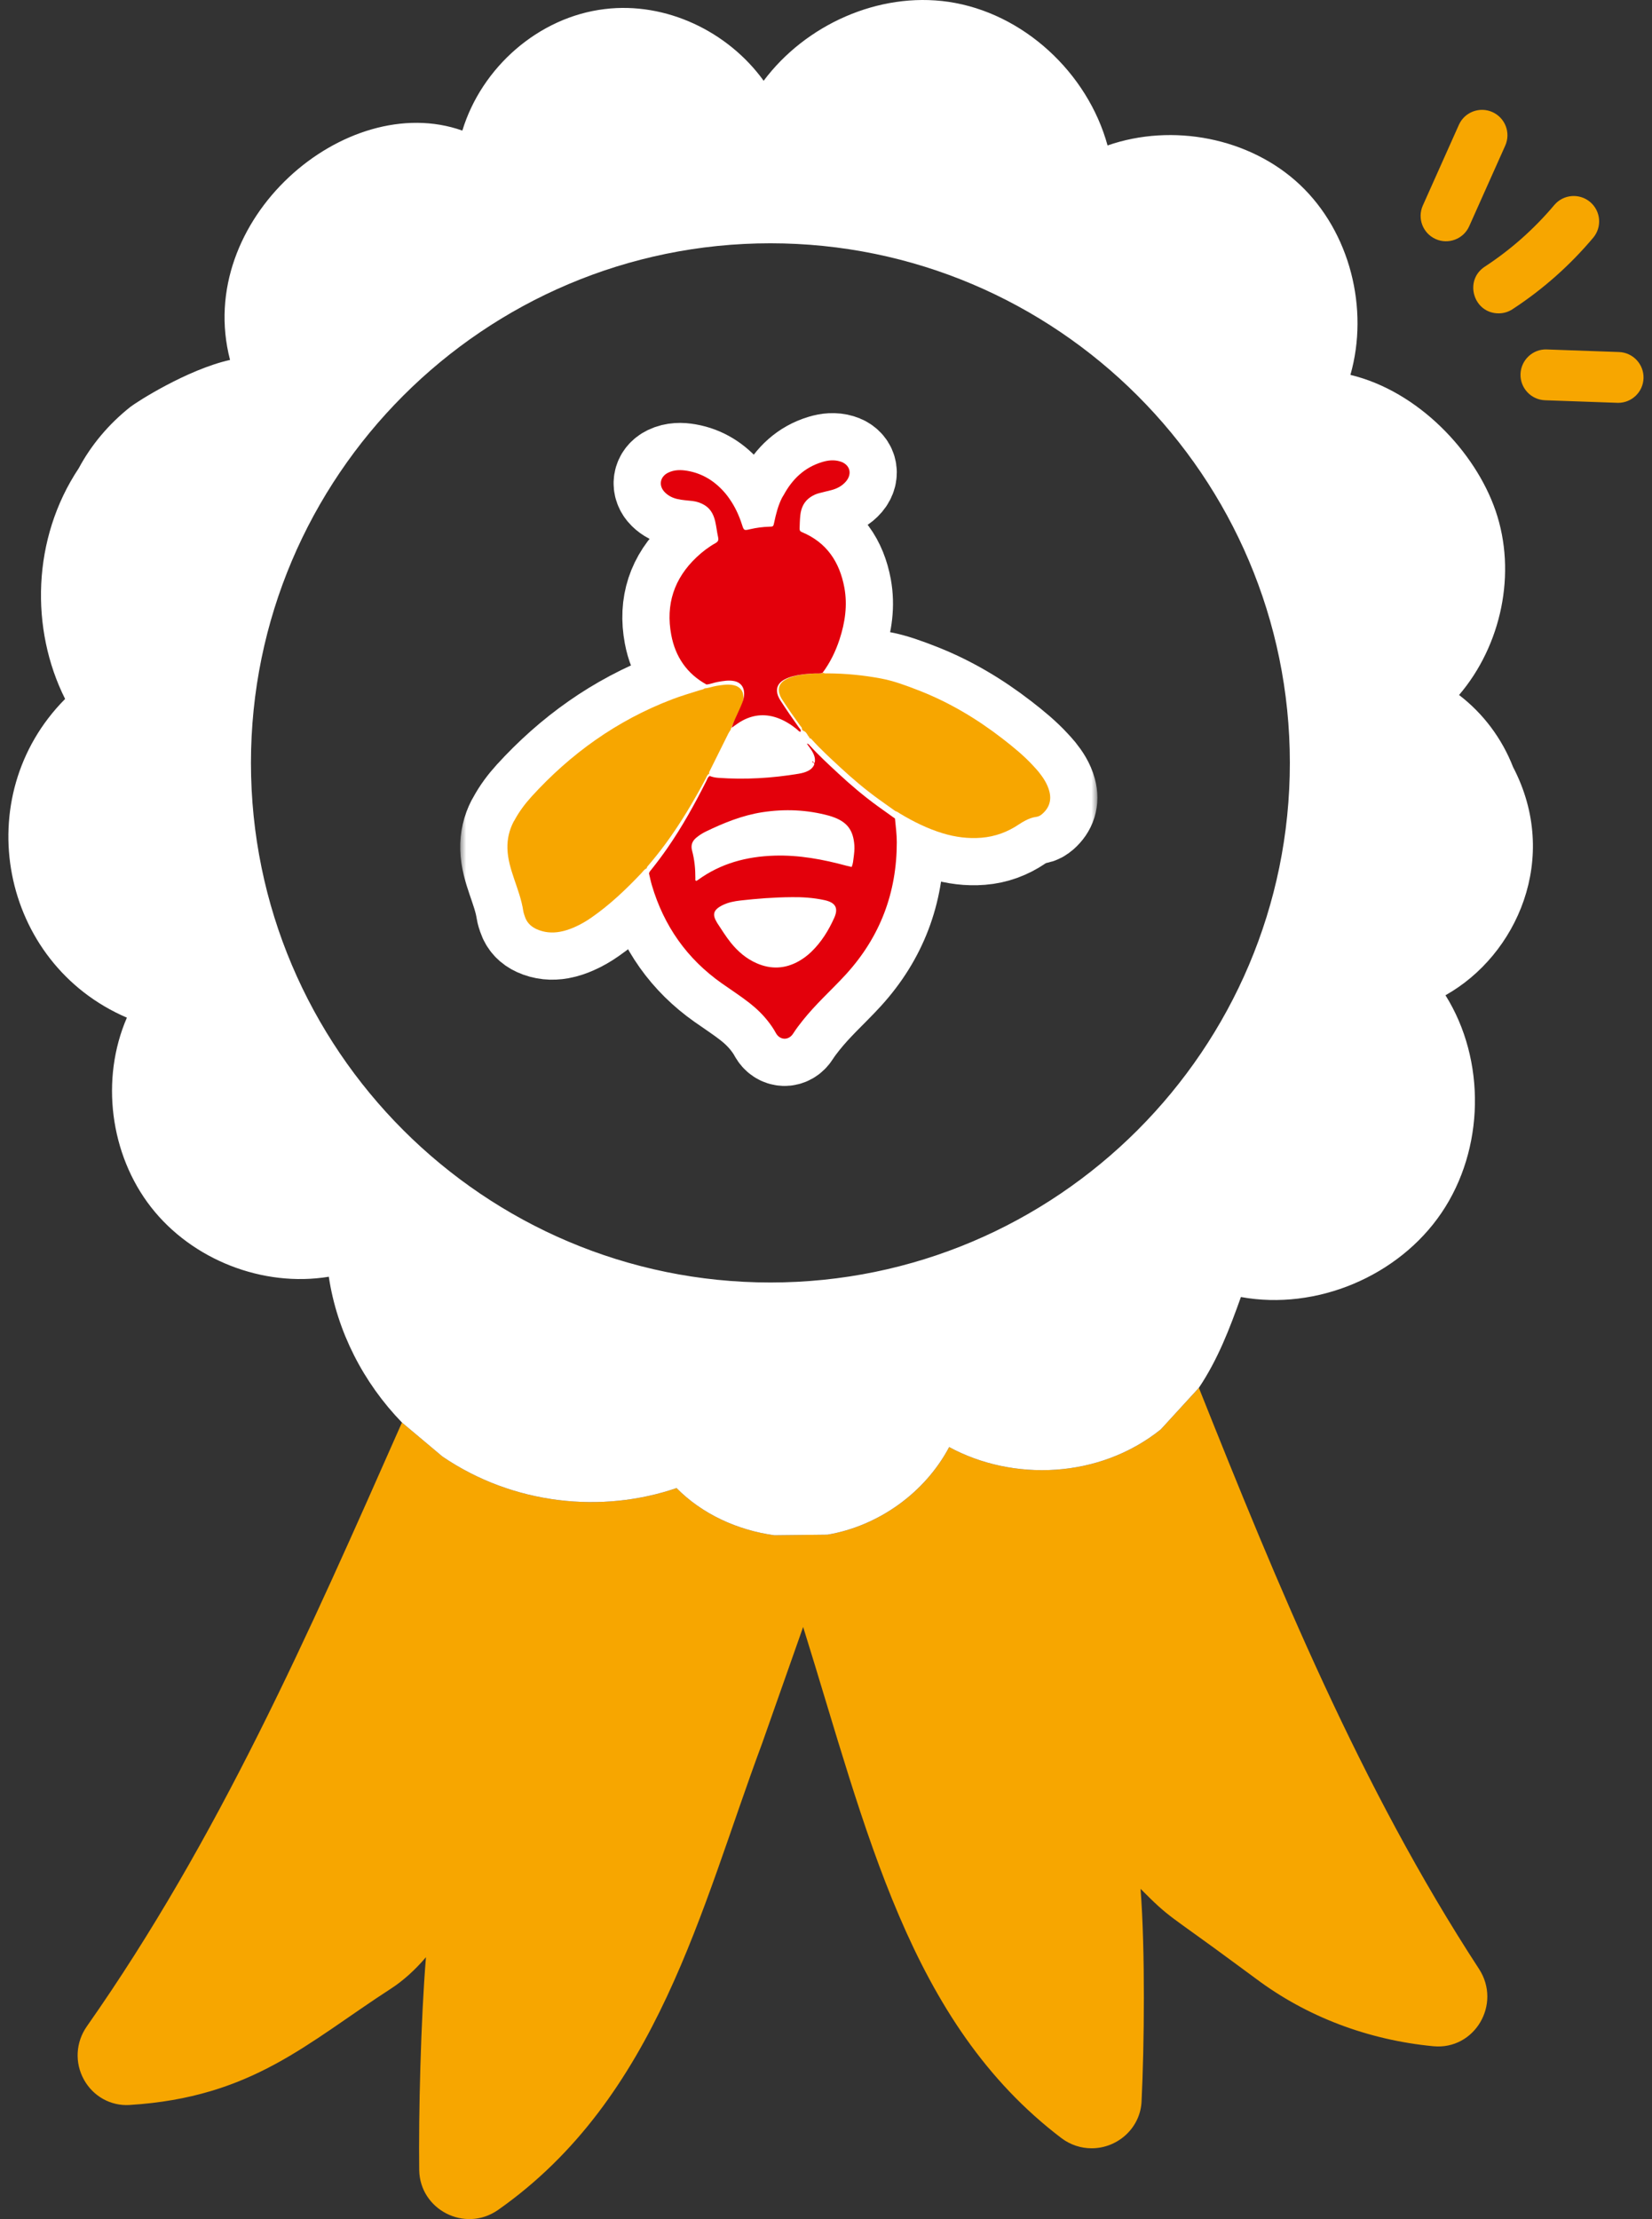 <svg width="140" height="188" viewBox="0 0 140 188" fill="none" xmlns="http://www.w3.org/2000/svg">
<rect x="0" y="0" width="140" height="188" fill="#333333" stroke="none"/>
<path d="M101.599 117.576L98.373 121.1C93.15 125.285 85.832 125.518 80.439 122.595C78.382 126.473 74.448 129.283 70.124 130.017L65.626 130.067C62.515 129.638 59.516 128.281 57.337 126.068C51.051 128.224 43.537 127.506 37.498 123.396L34.064 120.514C26.134 138.448 18.534 155.752 7.359 171.673C6.414 173.021 6.32 174.754 7.114 176.188C7.891 177.592 9.385 178.435 10.978 178.332C21.372 177.69 26.011 173.084 33.141 168.47C34.181 167.799 35.231 166.838 36.099 165.81C35.663 171.065 35.467 179.103 35.527 183.846C35.581 187.2 39.384 189.172 42.19 187.238C55.743 177.73 59.382 161.675 64.576 147.727C65.737 144.432 66.9 141.134 68.063 137.835C73.466 155.122 77.028 171.348 89.976 181.159C90.724 181.717 91.614 182.001 92.51 182.001C94.754 182.001 96.669 180.243 96.744 177.983C96.971 173.334 97.063 165.323 96.658 160.021C99.276 162.651 98.825 162.011 104.93 166.525L106.466 167.656C110.742 170.853 115.929 172.825 121.47 173.355C124.969 173.689 127.273 169.795 125.346 166.816C115.268 151.375 108.256 134.265 101.599 117.576Z" fill="#F7A600"/>
<path d="M121.665 20.252C122.734 20.734 124.02 20.261 124.509 19.166L127.562 12.337C128.046 11.251 127.562 9.98 126.474 9.494C125.397 9.01 124.114 9.492 123.632 10.58L120.579 17.41C120.094 18.494 120.578 19.768 121.665 20.252Z" fill="#F7A600"/>
<path d="M135.013 20.145C135.781 19.236 135.664 17.876 134.754 17.11C133.845 16.349 132.489 16.46 131.721 17.369C130.017 19.391 128.035 21.15 125.827 22.594C124.043 23.76 124.866 26.547 127.006 26.547C127.411 26.547 127.82 26.434 128.181 26.195C130.743 24.523 133.041 22.486 135.013 20.145Z" fill="#F7A600"/>
<path d="M137.204 29.824L131.086 29.606C129.905 29.555 128.901 30.494 128.857 31.68C128.816 32.868 129.744 33.866 130.934 33.909C131.265 33.92 136.802 34.118 137.129 34.129C138.282 34.129 139.24 33.216 139.281 32.053C139.324 30.866 138.393 29.865 137.204 29.824Z" fill="#F7A600"/>
<path d="M128.226 64.984C127.293 62.581 125.698 60.443 123.649 58.88C127.241 54.674 128.552 48.534 126.745 43.272C125.032 38.28 120.2 33.146 114.442 31.76C116.035 26.168 114.417 19.664 110.162 15.651C105.911 11.65 99.343 10.414 93.861 12.323C92.175 6.173 86.722 1.084 80.37 0.154C74.461 -0.704 68.27 2.095 64.716 6.843C61.699 2.669 56.451 0.136 51.248 0.768C45.629 1.443 40.808 5.723 39.182 11.064C29.306 7.561 16.412 18.632 19.495 30.492C15.835 31.319 11.553 34.073 11.046 34.475C9.201 35.936 7.72 37.714 6.673 39.67C2.703 45.628 2.555 53.312 5.518 59.214C-2.706 67.493 0 81.597 10.753 86.216C8.503 91.41 9.317 97.803 12.797 102.267C16.278 106.73 22.279 109.079 27.865 108.165C28.558 112.8 30.803 117.155 34.063 120.514L37.496 123.396C43.535 127.506 51.051 128.224 57.335 126.068C59.514 128.281 62.512 129.638 65.625 130.067L70.123 130.017C74.449 129.283 78.38 126.473 80.438 122.595C85.832 125.517 93.148 125.285 98.371 121.1L101.597 117.576C103.212 115.172 104.214 112.541 105.162 109.883C111.559 111.048 118.516 108.131 122.163 102.749C125.811 97.367 125.948 89.826 122.497 84.317C128.551 80.925 132.248 72.677 128.226 64.984ZM65.287 108.652C41.017 108.652 21.267 88.904 21.267 64.632C21.267 40.361 41.015 20.611 65.287 20.611C89.56 20.611 109.31 40.359 109.31 64.632C109.31 88.906 89.56 108.652 65.287 108.652Z" fill="white"/>
<mask id="path-6-outside-1_2516_306" maskUnits="userSpaceOnUse" x="39" y="34" width="54" height="59" fill="black">
<rect fill="white" x="39" y="34" width="54" height="59"/>
<path d="M44.341 77.155C44.367 77.327 44.426 77.493 44.482 77.659C44.644 78.144 44.978 78.492 45.465 78.713C46.103 79.004 46.774 79.063 47.465 78.938C47.902 78.858 48.308 78.717 48.698 78.544C49.204 78.322 49.681 78.043 50.135 77.726C51.699 76.638 53.056 75.344 54.346 73.982C54.487 73.836 54.589 73.651 54.799 73.568C54.82 73.428 54.927 73.335 55.016 73.232C55.503 72.659 55.971 72.07 56.415 71.466C57.7 69.718 58.793 67.862 59.807 65.966C59.887 65.814 59.929 65.635 60.108 65.54C60.07 65.426 60.137 65.335 60.185 65.24C60.696 64.207 61.21 63.174 61.724 62.143C61.777 62.035 61.85 61.938 61.913 61.836C62.069 61.335 62.339 60.879 62.56 60.403C62.738 60.025 62.939 59.656 62.989 59.239C63.068 58.566 62.715 58.155 62.148 58.044C61.656 57.946 61.189 58.032 60.714 58.108C60.378 58.163 60.06 58.293 59.718 58.319C59.606 58.41 59.461 58.426 59.329 58.467C58.532 58.718 57.73 58.952 56.951 59.249C52.246 61.048 48.347 63.871 45.06 67.471C44.494 68.093 43.997 68.758 43.603 69.488C43.577 69.537 43.542 69.579 43.518 69.627C43.153 70.339 42.982 71.084 43.002 71.874C43.025 72.784 43.291 73.639 43.581 74.491C43.878 75.368 44.202 76.239 44.341 77.155Z"/>
<path d="M66.303 59.295C66.786 60.034 67.291 60.761 67.812 61.477C67.884 61.577 68.012 61.66 67.942 61.813C68.011 61.798 68.033 61.831 68.021 61.895C68.286 61.955 68.387 62.172 68.505 62.374C68.569 62.41 68.59 62.465 68.591 62.533L68.595 62.535C68.655 62.537 68.702 62.561 68.74 62.593C68.78 62.626 68.812 62.667 68.846 62.704C69.576 63.514 70.384 64.246 71.181 64.987C72.226 65.958 73.314 66.877 74.471 67.714C74.938 68.053 75.411 68.383 75.882 68.719C76.032 68.751 76.145 68.852 76.272 68.927C77.416 69.615 78.608 70.205 79.894 70.596C80.963 70.919 82.052 71.064 83.167 70.973C84.335 70.88 85.398 70.486 86.365 69.831C86.526 69.723 86.689 69.625 86.857 69.537C87.16 69.374 87.478 69.247 87.834 69.202C88.028 69.178 88.187 69.078 88.333 68.951C88.923 68.43 89.126 67.792 88.925 67.03C88.759 66.408 88.413 65.882 88.014 65.386C87.873 65.211 87.717 65.05 87.567 64.884C86.782 64.029 85.884 63.295 84.963 62.582C82.78 60.893 80.432 59.492 77.85 58.489C76.806 58.084 75.759 57.687 74.656 57.481C73.171 57.201 71.669 57.057 70.154 57.047C70.022 57.046 69.884 57.069 69.76 57C69.673 57.043 69.581 57.054 69.485 57.053C69.013 57.046 68.543 57.077 68.076 57.139C67.566 57.207 67.068 57.311 66.611 57.554C66.035 57.865 65.862 58.338 66.111 58.94C66.16 59.065 66.23 59.183 66.303 59.295Z"/>
<path d="M74.403 68.313C73.216 67.453 72.102 66.513 71.032 65.517C70.215 64.756 69.389 64.005 68.641 63.175C68.572 63.098 68.507 63.006 68.383 63.001L68.38 63L68.381 63.005L68.379 63.003C68.481 63.146 68.584 63.289 68.685 63.433C68.82 63.624 68.939 63.827 69.01 64.05C69.08 64.267 69.078 64.46 69.036 64.639C69.001 64.622 68.966 64.602 68.923 64.592C68.936 64.523 68.913 64.487 68.836 64.508C68.829 64.573 68.863 64.594 68.92 64.592C68.949 64.639 68.988 64.679 69.019 64.724C68.941 64.957 68.772 65.155 68.499 65.299C68.241 65.436 67.96 65.503 67.674 65.552C65.42 65.926 63.152 66.063 60.87 65.898C60.619 65.879 60.379 65.834 60.147 65.742C59.973 65.838 59.933 66.024 59.853 66.18C58.871 68.131 57.811 70.041 56.566 71.84C56.135 72.463 55.682 73.068 55.21 73.657C55.124 73.764 55.02 73.859 55 74.003C55.081 74.337 55.147 74.673 55.244 75.001C56.264 78.444 58.216 81.227 61.166 83.306C61.956 83.862 62.767 84.387 63.527 84.981C64.123 85.447 64.655 85.965 65.109 86.55C65.342 86.85 65.56 87.163 65.745 87.507C66.085 88.139 66.83 88.169 67.215 87.565C67.465 87.174 67.743 86.808 68.031 86.449C68.559 85.789 69.137 85.168 69.73 84.561C70.395 83.881 71.08 83.22 71.718 82.516C74.595 79.35 75.999 75.618 76 71.357C76 70.68 75.907 70.015 75.846 69.345C75.364 69 74.88 68.661 74.403 68.313ZM70.698 77.758C70.218 78.828 69.604 79.821 68.748 80.645C68.439 80.94 68.099 81.198 67.728 81.412C66.556 82.085 65.352 82.144 64.118 81.603C63.242 81.217 62.537 80.612 61.94 79.873C61.507 79.337 61.15 78.749 60.77 78.178C60.763 78.166 60.757 78.153 60.751 78.141C60.366 77.502 60.417 77.097 61.216 76.694C61.702 76.449 62.234 76.348 62.768 76.288C64.154 76.134 65.541 76.018 67.136 76.007C67.93 75.997 68.922 76.046 69.897 76.264C70.802 76.467 71.071 76.927 70.698 77.758ZM72.341 72.655C72.308 72.912 72.292 73.175 72.176 73.449C72.034 73.416 71.893 73.386 71.753 73.349C69.749 72.806 67.719 72.424 65.628 72.489C63.276 72.563 61.078 73.142 59.148 74.549C59.105 74.581 59.056 74.606 59.007 74.63C58.999 74.632 58.983 74.621 58.963 74.612C58.906 74.565 58.929 74.491 58.93 74.427C58.934 73.626 58.857 72.834 58.65 72.062C58.529 71.609 58.658 71.256 59.013 70.964C59.259 70.761 59.525 70.589 59.81 70.451C61.341 69.712 62.907 69.075 64.604 68.812C66.513 68.52 68.399 68.597 70.264 69.108C70.343 69.13 70.422 69.157 70.5 69.182C71.776 69.61 72.314 70.303 72.404 71.627C72.427 71.974 72.384 72.316 72.341 72.655Z"/>
<path d="M57.409 42.279C57.829 42.376 58.26 42.393 58.685 42.445C59.089 42.495 59.401 42.615 59.672 42.773C60.139 43.045 60.447 43.475 60.608 44.16C60.712 44.607 60.757 45.067 60.856 45.513C60.912 45.754 60.858 45.887 60.638 46.011C60.054 46.336 59.526 46.743 59.038 47.2C57.126 49.002 56.401 51.212 56.885 53.787C57.23 55.631 58.202 57.071 59.87 57.991C60.203 57.964 60.512 57.827 60.838 57.771C61.301 57.693 61.756 57.604 62.234 57.704C62.784 57.821 63.129 58.249 63.052 58.949C63.003 59.384 62.808 59.77 62.635 60.163C62.42 60.659 62.157 61.134 62.005 61.656C62.312 61.442 62.604 61.213 62.938 61.037C63.926 60.514 64.94 60.458 65.982 60.858C66.543 61.075 67.046 61.391 67.512 61.768C67.617 61.851 67.693 61.978 67.843 62L67.838 61.992C67.842 61.991 67.842 61.993 67.844 61.992C67.915 61.833 67.785 61.746 67.71 61.643C67.175 60.899 66.656 60.143 66.159 59.376C66.085 59.26 66.013 59.138 65.96 59.011C65.704 58.386 65.882 57.894 66.474 57.572C66.945 57.318 67.456 57.211 67.981 57.141C68.461 57.076 68.945 57.044 69.429 57.051C69.528 57.052 69.623 57.04 69.712 56.996C70.349 56.142 70.809 55.195 71.143 54.185C71.614 52.752 71.832 51.284 71.557 49.786C71.155 47.612 70.055 45.951 67.953 45.078C67.792 45.013 67.758 44.917 67.763 44.763C67.776 44.387 67.783 44.013 67.825 43.638C67.901 42.941 68.197 42.438 68.693 42.108C68.9 41.971 69.131 41.855 69.411 41.783C69.76 41.689 70.111 41.612 70.46 41.521C70.94 41.394 71.366 41.171 71.692 40.788C72.254 40.126 72.024 39.342 71.193 39.092C70.685 38.939 70.177 38.991 69.677 39.143C68.172 39.597 67.145 40.594 66.42 41.927C66.372 42.015 66.313 42.09 66.268 42.18C65.941 42.831 65.764 43.532 65.614 44.24C65.536 44.614 65.536 44.614 65.179 44.623C64.637 44.639 64.102 44.71 63.575 44.832C63.053 44.954 63.044 44.957 62.88 44.444C62.629 43.665 62.292 42.933 61.828 42.271C61.718 42.114 61.608 41.957 61.481 41.809C60.629 40.8 59.575 40.118 58.263 39.89C57.71 39.794 57.154 39.788 56.633 40.04C55.914 40.389 55.788 41.161 56.357 41.722C56.651 42.013 57.009 42.187 57.409 42.279Z"/>
</mask>
<path d="M44.341 77.155C44.367 77.327 44.426 77.493 44.482 77.659C44.644 78.144 44.978 78.492 45.465 78.713C46.103 79.004 46.774 79.063 47.465 78.938C47.902 78.858 48.308 78.717 48.698 78.544C49.204 78.322 49.681 78.043 50.135 77.726C51.699 76.638 53.056 75.344 54.346 73.982C54.487 73.836 54.589 73.651 54.799 73.568C54.82 73.428 54.927 73.335 55.016 73.232C55.503 72.659 55.971 72.07 56.415 71.466C57.7 69.718 58.793 67.862 59.807 65.966C59.887 65.814 59.929 65.635 60.108 65.54C60.07 65.426 60.137 65.335 60.185 65.24C60.696 64.207 61.21 63.174 61.724 62.143C61.777 62.035 61.85 61.938 61.913 61.836C62.069 61.335 62.339 60.879 62.56 60.403C62.738 60.025 62.939 59.656 62.989 59.239C63.068 58.566 62.715 58.155 62.148 58.044C61.656 57.946 61.189 58.032 60.714 58.108C60.378 58.163 60.06 58.293 59.718 58.319C59.606 58.41 59.461 58.426 59.329 58.467C58.532 58.718 57.73 58.952 56.951 59.249C52.246 61.048 48.347 63.871 45.06 67.471C44.494 68.093 43.997 68.758 43.603 69.488C43.577 69.537 43.542 69.579 43.518 69.627C43.153 70.339 42.982 71.084 43.002 71.874C43.025 72.784 43.291 73.639 43.581 74.491C43.878 75.368 44.202 76.239 44.341 77.155Z" fill="white"/>
<path d="M66.303 59.295C66.786 60.034 67.291 60.761 67.812 61.477C67.884 61.577 68.012 61.66 67.942 61.813C68.011 61.798 68.033 61.831 68.021 61.895C68.286 61.955 68.387 62.172 68.505 62.374C68.569 62.41 68.59 62.465 68.591 62.533L68.595 62.535C68.655 62.537 68.702 62.561 68.74 62.593C68.78 62.626 68.812 62.667 68.846 62.704C69.576 63.514 70.384 64.246 71.181 64.987C72.226 65.958 73.314 66.877 74.471 67.714C74.938 68.053 75.411 68.383 75.882 68.719C76.032 68.751 76.145 68.852 76.272 68.927C77.416 69.615 78.608 70.205 79.894 70.596C80.963 70.919 82.052 71.064 83.167 70.973C84.335 70.88 85.398 70.486 86.365 69.831C86.526 69.723 86.689 69.625 86.857 69.537C87.16 69.374 87.478 69.247 87.834 69.202C88.028 69.178 88.187 69.078 88.333 68.951C88.923 68.43 89.126 67.792 88.925 67.03C88.759 66.408 88.413 65.882 88.014 65.386C87.873 65.211 87.717 65.05 87.567 64.884C86.782 64.029 85.884 63.295 84.963 62.582C82.78 60.893 80.432 59.492 77.85 58.489C76.806 58.084 75.759 57.687 74.656 57.481C73.171 57.201 71.669 57.057 70.154 57.047C70.022 57.046 69.884 57.069 69.76 57C69.673 57.043 69.581 57.054 69.485 57.053C69.013 57.046 68.543 57.077 68.076 57.139C67.566 57.207 67.068 57.311 66.611 57.554C66.035 57.865 65.862 58.338 66.111 58.94C66.16 59.065 66.23 59.183 66.303 59.295Z" fill="white"/>
<path d="M74.403 68.313C73.216 67.453 72.102 66.513 71.032 65.517C70.215 64.756 69.389 64.005 68.641 63.175C68.572 63.098 68.507 63.006 68.383 63.001L68.38 63L68.381 63.005L68.379 63.003C68.481 63.146 68.584 63.289 68.685 63.433C68.82 63.624 68.939 63.827 69.01 64.05C69.08 64.267 69.078 64.46 69.036 64.639C69.001 64.622 68.966 64.602 68.923 64.592C68.936 64.523 68.913 64.487 68.836 64.508C68.829 64.573 68.863 64.594 68.92 64.592C68.949 64.639 68.988 64.679 69.019 64.724C68.941 64.957 68.772 65.155 68.499 65.299C68.241 65.436 67.96 65.503 67.674 65.552C65.42 65.926 63.152 66.063 60.87 65.898C60.619 65.879 60.379 65.834 60.147 65.742C59.973 65.838 59.933 66.024 59.853 66.18C58.871 68.131 57.811 70.041 56.566 71.84C56.135 72.463 55.682 73.068 55.21 73.657C55.124 73.764 55.02 73.859 55 74.003C55.081 74.337 55.147 74.673 55.244 75.001C56.264 78.444 58.216 81.227 61.166 83.306C61.956 83.862 62.767 84.387 63.527 84.981C64.123 85.447 64.655 85.965 65.109 86.55C65.342 86.85 65.56 87.163 65.745 87.507C66.085 88.139 66.83 88.169 67.215 87.565C67.465 87.174 67.743 86.808 68.031 86.449C68.559 85.789 69.137 85.168 69.73 84.561C70.395 83.881 71.08 83.22 71.718 82.516C74.595 79.35 75.999 75.618 76 71.357C76 70.68 75.907 70.015 75.846 69.345C75.364 69 74.88 68.661 74.403 68.313ZM70.698 77.758C70.218 78.828 69.604 79.821 68.748 80.645C68.439 80.94 68.099 81.198 67.728 81.412C66.556 82.085 65.352 82.144 64.118 81.603C63.242 81.217 62.537 80.612 61.94 79.873C61.507 79.337 61.15 78.749 60.77 78.178C60.763 78.166 60.757 78.153 60.751 78.141C60.366 77.502 60.417 77.097 61.216 76.694C61.702 76.449 62.234 76.348 62.768 76.288C64.154 76.134 65.541 76.018 67.136 76.007C67.93 75.997 68.922 76.046 69.897 76.264C70.802 76.467 71.071 76.927 70.698 77.758ZM72.341 72.655C72.308 72.912 72.292 73.175 72.176 73.449C72.034 73.416 71.893 73.386 71.753 73.349C69.749 72.806 67.719 72.424 65.628 72.489C63.276 72.563 61.078 73.142 59.148 74.549C59.105 74.581 59.056 74.606 59.007 74.63C58.999 74.632 58.983 74.621 58.963 74.612C58.906 74.565 58.929 74.491 58.93 74.427C58.934 73.626 58.857 72.834 58.65 72.062C58.529 71.609 58.658 71.256 59.013 70.964C59.259 70.761 59.525 70.589 59.81 70.451C61.341 69.712 62.907 69.075 64.604 68.812C66.513 68.52 68.399 68.597 70.264 69.108C70.343 69.13 70.422 69.157 70.5 69.182C71.776 69.61 72.314 70.303 72.404 71.627C72.427 71.974 72.384 72.316 72.341 72.655Z" fill="white"/>
<path d="M57.409 42.279C57.829 42.376 58.26 42.393 58.685 42.445C59.089 42.495 59.401 42.615 59.672 42.773C60.139 43.045 60.447 43.475 60.608 44.16C60.712 44.607 60.757 45.067 60.856 45.513C60.912 45.754 60.858 45.887 60.638 46.011C60.054 46.336 59.526 46.743 59.038 47.2C57.126 49.002 56.401 51.212 56.885 53.787C57.23 55.631 58.202 57.071 59.87 57.991C60.203 57.964 60.512 57.827 60.838 57.771C61.301 57.693 61.756 57.604 62.234 57.704C62.784 57.821 63.129 58.249 63.052 58.949C63.003 59.384 62.808 59.77 62.635 60.163C62.42 60.659 62.157 61.134 62.005 61.656C62.312 61.442 62.604 61.213 62.938 61.037C63.926 60.514 64.94 60.458 65.982 60.858C66.543 61.075 67.046 61.391 67.512 61.768C67.617 61.851 67.693 61.978 67.843 62L67.838 61.992C67.842 61.991 67.842 61.993 67.844 61.992C67.915 61.833 67.785 61.746 67.71 61.643C67.175 60.899 66.656 60.143 66.159 59.376C66.085 59.26 66.013 59.138 65.96 59.011C65.704 58.386 65.882 57.894 66.474 57.572C66.945 57.318 67.456 57.211 67.981 57.141C68.461 57.076 68.945 57.044 69.429 57.051C69.528 57.052 69.623 57.04 69.712 56.996C70.349 56.142 70.809 55.195 71.143 54.185C71.614 52.752 71.832 51.284 71.557 49.786C71.155 47.612 70.055 45.951 67.953 45.078C67.792 45.013 67.758 44.917 67.763 44.763C67.776 44.387 67.783 44.013 67.825 43.638C67.901 42.941 68.197 42.438 68.693 42.108C68.9 41.971 69.131 41.855 69.411 41.783C69.76 41.689 70.111 41.612 70.46 41.521C70.94 41.394 71.366 41.171 71.692 40.788C72.254 40.126 72.024 39.342 71.193 39.092C70.685 38.939 70.177 38.991 69.677 39.143C68.172 39.597 67.145 40.594 66.42 41.927C66.372 42.015 66.313 42.09 66.268 42.18C65.941 42.831 65.764 43.532 65.614 44.24C65.536 44.614 65.536 44.614 65.179 44.623C64.637 44.639 64.102 44.71 63.575 44.832C63.053 44.954 63.044 44.957 62.88 44.444C62.629 43.665 62.292 42.933 61.828 42.271C61.718 42.114 61.608 41.957 61.481 41.809C60.629 40.8 59.575 40.118 58.263 39.89C57.71 39.794 57.154 39.788 56.633 40.04C55.914 40.389 55.788 41.161 56.357 41.722C56.651 42.013 57.009 42.187 57.409 42.279Z" fill="white"/>
<path d="M44.341 77.155C44.367 77.327 44.426 77.493 44.482 77.659C44.644 78.144 44.978 78.492 45.465 78.713C46.103 79.004 46.774 79.063 47.465 78.938C47.902 78.858 48.308 78.717 48.698 78.544C49.204 78.322 49.681 78.043 50.135 77.726C51.699 76.638 53.056 75.344 54.346 73.982C54.487 73.836 54.589 73.651 54.799 73.568C54.82 73.428 54.927 73.335 55.016 73.232C55.503 72.659 55.971 72.07 56.415 71.466C57.7 69.718 58.793 67.862 59.807 65.966C59.887 65.814 59.929 65.635 60.108 65.54C60.07 65.426 60.137 65.335 60.185 65.24C60.696 64.207 61.21 63.174 61.724 62.143C61.777 62.035 61.85 61.938 61.913 61.836C62.069 61.335 62.339 60.879 62.56 60.403C62.738 60.025 62.939 59.656 62.989 59.239C63.068 58.566 62.715 58.155 62.148 58.044C61.656 57.946 61.189 58.032 60.714 58.108C60.378 58.163 60.06 58.293 59.718 58.319C59.606 58.41 59.461 58.426 59.329 58.467C58.532 58.718 57.73 58.952 56.951 59.249C52.246 61.048 48.347 63.871 45.06 67.471C44.494 68.093 43.997 68.758 43.603 69.488C43.577 69.537 43.542 69.579 43.518 69.627C43.153 70.339 42.982 71.084 43.002 71.874C43.025 72.784 43.291 73.639 43.581 74.491C43.878 75.368 44.202 76.239 44.341 77.155Z" stroke="white" stroke-width="8" mask="url(#path-6-outside-1_2516_306)"/>
<path d="M66.303 59.295C66.786 60.034 67.291 60.761 67.812 61.477C67.884 61.577 68.012 61.66 67.942 61.813C68.011 61.798 68.033 61.831 68.021 61.895C68.286 61.955 68.387 62.172 68.505 62.374C68.569 62.41 68.59 62.465 68.591 62.533L68.595 62.535C68.655 62.537 68.702 62.561 68.74 62.593C68.78 62.626 68.812 62.667 68.846 62.704C69.576 63.514 70.384 64.246 71.181 64.987C72.226 65.958 73.314 66.877 74.471 67.714C74.938 68.053 75.411 68.383 75.882 68.719C76.032 68.751 76.145 68.852 76.272 68.927C77.416 69.615 78.608 70.205 79.894 70.596C80.963 70.919 82.052 71.064 83.167 70.973C84.335 70.88 85.398 70.486 86.365 69.831C86.526 69.723 86.689 69.625 86.857 69.537C87.16 69.374 87.478 69.247 87.834 69.202C88.028 69.178 88.187 69.078 88.333 68.951C88.923 68.43 89.126 67.792 88.925 67.03C88.759 66.408 88.413 65.882 88.014 65.386C87.873 65.211 87.717 65.05 87.567 64.884C86.782 64.029 85.884 63.295 84.963 62.582C82.78 60.893 80.432 59.492 77.85 58.489C76.806 58.084 75.759 57.687 74.656 57.481C73.171 57.201 71.669 57.057 70.154 57.047C70.022 57.046 69.884 57.069 69.76 57C69.673 57.043 69.581 57.054 69.485 57.053C69.013 57.046 68.543 57.077 68.076 57.139C67.566 57.207 67.068 57.311 66.611 57.554C66.035 57.865 65.862 58.338 66.111 58.94C66.16 59.065 66.23 59.183 66.303 59.295Z" stroke="white" stroke-width="8" mask="url(#path-6-outside-1_2516_306)"/>
<path d="M74.403 68.313C73.216 67.453 72.102 66.513 71.032 65.517C70.215 64.756 69.389 64.005 68.641 63.175C68.572 63.098 68.507 63.006 68.383 63.001L68.38 63L68.381 63.005L68.379 63.003C68.481 63.146 68.584 63.289 68.685 63.433C68.82 63.624 68.939 63.827 69.01 64.05C69.08 64.267 69.078 64.46 69.036 64.639C69.001 64.622 68.966 64.602 68.923 64.592C68.936 64.523 68.913 64.487 68.836 64.508C68.829 64.573 68.863 64.594 68.92 64.592C68.949 64.639 68.988 64.679 69.019 64.724C68.941 64.957 68.772 65.155 68.499 65.299C68.241 65.436 67.96 65.503 67.674 65.552C65.42 65.926 63.152 66.063 60.87 65.898C60.619 65.879 60.379 65.834 60.147 65.742C59.973 65.838 59.933 66.024 59.853 66.18C58.871 68.131 57.811 70.041 56.566 71.84C56.135 72.463 55.682 73.068 55.21 73.657C55.124 73.764 55.02 73.859 55 74.003C55.081 74.337 55.147 74.673 55.244 75.001C56.264 78.444 58.216 81.227 61.166 83.306C61.956 83.862 62.767 84.387 63.527 84.981C64.123 85.447 64.655 85.965 65.109 86.55C65.342 86.85 65.56 87.163 65.745 87.507C66.085 88.139 66.83 88.169 67.215 87.565C67.465 87.174 67.743 86.808 68.031 86.449C68.559 85.789 69.137 85.168 69.73 84.561C70.395 83.881 71.08 83.22 71.718 82.516C74.595 79.35 75.999 75.618 76 71.357C76 70.68 75.907 70.015 75.846 69.345C75.364 69 74.88 68.661 74.403 68.313ZM70.698 77.758C70.218 78.828 69.604 79.821 68.748 80.645C68.439 80.94 68.099 81.198 67.728 81.412C66.556 82.085 65.352 82.144 64.118 81.603C63.242 81.217 62.537 80.612 61.94 79.873C61.507 79.337 61.15 78.749 60.77 78.178C60.763 78.166 60.757 78.153 60.751 78.141C60.366 77.502 60.417 77.097 61.216 76.694C61.702 76.449 62.234 76.348 62.768 76.288C64.154 76.134 65.541 76.018 67.136 76.007C67.93 75.997 68.922 76.046 69.897 76.264C70.802 76.467 71.071 76.927 70.698 77.758ZM72.341 72.655C72.308 72.912 72.292 73.175 72.176 73.449C72.034 73.416 71.893 73.386 71.753 73.349C69.749 72.806 67.719 72.424 65.628 72.489C63.276 72.563 61.078 73.142 59.148 74.549C59.105 74.581 59.056 74.606 59.007 74.63C58.999 74.632 58.983 74.621 58.963 74.612C58.906 74.565 58.929 74.491 58.93 74.427C58.934 73.626 58.857 72.834 58.65 72.062C58.529 71.609 58.658 71.256 59.013 70.964C59.259 70.761 59.525 70.589 59.81 70.451C61.341 69.712 62.907 69.075 64.604 68.812C66.513 68.52 68.399 68.597 70.264 69.108C70.343 69.13 70.422 69.157 70.5 69.182C71.776 69.61 72.314 70.303 72.404 71.627C72.427 71.974 72.384 72.316 72.341 72.655Z" stroke="white" stroke-width="8" mask="url(#path-6-outside-1_2516_306)"/>
<path d="M57.409 42.279C57.829 42.376 58.26 42.393 58.685 42.445C59.089 42.495 59.401 42.615 59.672 42.773C60.139 43.045 60.447 43.475 60.608 44.16C60.712 44.607 60.757 45.067 60.856 45.513C60.912 45.754 60.858 45.887 60.638 46.011C60.054 46.336 59.526 46.743 59.038 47.2C57.126 49.002 56.401 51.212 56.885 53.787C57.23 55.631 58.202 57.071 59.87 57.991C60.203 57.964 60.512 57.827 60.838 57.771C61.301 57.693 61.756 57.604 62.234 57.704C62.784 57.821 63.129 58.249 63.052 58.949C63.003 59.384 62.808 59.77 62.635 60.163C62.42 60.659 62.157 61.134 62.005 61.656C62.312 61.442 62.604 61.213 62.938 61.037C63.926 60.514 64.94 60.458 65.982 60.858C66.543 61.075 67.046 61.391 67.512 61.768C67.617 61.851 67.693 61.978 67.843 62L67.838 61.992C67.842 61.991 67.842 61.993 67.844 61.992C67.915 61.833 67.785 61.746 67.71 61.643C67.175 60.899 66.656 60.143 66.159 59.376C66.085 59.26 66.013 59.138 65.96 59.011C65.704 58.386 65.882 57.894 66.474 57.572C66.945 57.318 67.456 57.211 67.981 57.141C68.461 57.076 68.945 57.044 69.429 57.051C69.528 57.052 69.623 57.04 69.712 56.996C70.349 56.142 70.809 55.195 71.143 54.185C71.614 52.752 71.832 51.284 71.557 49.786C71.155 47.612 70.055 45.951 67.953 45.078C67.792 45.013 67.758 44.917 67.763 44.763C67.776 44.387 67.783 44.013 67.825 43.638C67.901 42.941 68.197 42.438 68.693 42.108C68.9 41.971 69.131 41.855 69.411 41.783C69.76 41.689 70.111 41.612 70.46 41.521C70.94 41.394 71.366 41.171 71.692 40.788C72.254 40.126 72.024 39.342 71.193 39.092C70.685 38.939 70.177 38.991 69.677 39.143C68.172 39.597 67.145 40.594 66.42 41.927C66.372 42.015 66.313 42.09 66.268 42.18C65.941 42.831 65.764 43.532 65.614 44.24C65.536 44.614 65.536 44.614 65.179 44.623C64.637 44.639 64.102 44.71 63.575 44.832C63.053 44.954 63.044 44.957 62.88 44.444C62.629 43.665 62.292 42.933 61.828 42.271C61.718 42.114 61.608 41.957 61.481 41.809C60.629 40.8 59.575 40.118 58.263 39.89C57.71 39.794 57.154 39.788 56.633 40.04C55.914 40.389 55.788 41.161 56.357 41.722C56.651 42.013 57.009 42.187 57.409 42.279Z" stroke="white" stroke-width="8" mask="url(#path-6-outside-1_2516_306)"/>
<path d="M44.341 77.155C44.367 77.327 44.426 77.493 44.482 77.659C44.644 78.144 44.978 78.492 45.465 78.713C46.103 79.004 46.774 79.063 47.465 78.938C47.902 78.858 48.308 78.717 48.698 78.544C49.204 78.322 49.681 78.043 50.135 77.726C51.699 76.638 53.056 75.344 54.346 73.982C54.487 73.836 54.589 73.651 54.799 73.568C54.82 73.428 54.927 73.335 55.016 73.232C55.503 72.659 55.971 72.07 56.415 71.466C57.7 69.718 58.793 67.862 59.807 65.966C59.887 65.814 59.929 65.635 60.108 65.54C60.07 65.426 60.137 65.335 60.185 65.24C60.696 64.207 61.21 63.174 61.724 62.143C61.777 62.035 61.85 61.938 61.913 61.836C62.069 61.335 62.339 60.879 62.56 60.403C62.738 60.025 62.939 59.656 62.989 59.239C63.068 58.566 62.715 58.155 62.148 58.044C61.656 57.946 61.189 58.032 60.714 58.108C60.378 58.163 60.06 58.293 59.718 58.319C59.606 58.41 59.461 58.426 59.329 58.467C58.532 58.718 57.73 58.952 56.951 59.249C52.246 61.048 48.347 63.871 45.06 67.471C44.494 68.093 43.997 68.758 43.603 69.488C43.577 69.537 43.542 69.579 43.518 69.627C43.153 70.339 42.982 71.084 43.002 71.874C43.025 72.784 43.291 73.639 43.581 74.491C43.878 75.368 44.202 76.239 44.341 77.155Z" fill="#F7A600"/>
<path d="M66.303 59.295C66.786 60.034 67.291 60.761 67.812 61.477C67.884 61.577 68.012 61.66 67.942 61.813C68.011 61.798 68.033 61.831 68.021 61.895C68.286 61.955 68.387 62.172 68.505 62.374C68.569 62.41 68.59 62.465 68.591 62.533L68.595 62.535C68.655 62.537 68.702 62.561 68.74 62.593C68.78 62.626 68.812 62.667 68.846 62.704C69.576 63.514 70.384 64.246 71.181 64.987C72.226 65.958 73.314 66.877 74.471 67.714C74.938 68.053 75.411 68.383 75.882 68.719C76.032 68.751 76.145 68.852 76.272 68.927C77.416 69.615 78.608 70.205 79.894 70.596C80.963 70.919 82.052 71.064 83.167 70.973C84.335 70.88 85.398 70.486 86.365 69.831C86.526 69.723 86.689 69.625 86.857 69.537C87.16 69.374 87.478 69.247 87.834 69.202C88.028 69.178 88.187 69.078 88.333 68.951C88.923 68.43 89.126 67.792 88.925 67.03C88.759 66.408 88.413 65.882 88.014 65.386C87.873 65.211 87.717 65.05 87.567 64.884C86.782 64.029 85.884 63.295 84.963 62.582C82.78 60.893 80.432 59.492 77.85 58.489C76.806 58.084 75.759 57.687 74.656 57.481C73.171 57.201 71.669 57.057 70.154 57.047C70.022 57.046 69.884 57.069 69.76 57C69.673 57.043 69.581 57.054 69.485 57.053C69.013 57.046 68.543 57.077 68.076 57.139C67.566 57.207 67.068 57.311 66.611 57.554C66.035 57.865 65.862 58.338 66.111 58.94C66.16 59.065 66.23 59.183 66.303 59.295Z" fill="#F7A600"/>
<path d="M74.403 68.313C73.216 67.453 72.102 66.513 71.032 65.517C70.215 64.756 69.389 64.005 68.641 63.175C68.572 63.098 68.507 63.006 68.383 63.001L68.38 63L68.381 63.005L68.379 63.003C68.481 63.146 68.584 63.289 68.685 63.433C68.82 63.624 68.939 63.827 69.01 64.05C69.08 64.267 69.078 64.46 69.036 64.639C69.001 64.622 68.966 64.602 68.923 64.592C68.936 64.523 68.913 64.487 68.836 64.508C68.829 64.573 68.863 64.594 68.92 64.592C68.949 64.639 68.988 64.679 69.019 64.724C68.941 64.957 68.772 65.155 68.499 65.299C68.241 65.436 67.96 65.503 67.674 65.552C65.42 65.926 63.152 66.063 60.87 65.898C60.619 65.879 60.379 65.834 60.147 65.742C59.973 65.838 59.933 66.024 59.853 66.18C58.871 68.131 57.811 70.041 56.566 71.84C56.135 72.463 55.682 73.068 55.21 73.657C55.124 73.764 55.02 73.859 55 74.003C55.081 74.337 55.147 74.673 55.244 75.001C56.264 78.444 58.216 81.227 61.166 83.306C61.956 83.862 62.767 84.387 63.527 84.981C64.123 85.447 64.655 85.965 65.109 86.55C65.342 86.85 65.56 87.163 65.745 87.507C66.085 88.139 66.83 88.169 67.215 87.565C67.465 87.174 67.743 86.808 68.031 86.449C68.559 85.789 69.137 85.168 69.73 84.561C70.395 83.881 71.08 83.22 71.718 82.516C74.595 79.35 75.999 75.618 76 71.357C76 70.68 75.907 70.015 75.846 69.345C75.364 69 74.88 68.661 74.403 68.313ZM70.698 77.758C70.218 78.828 69.604 79.821 68.748 80.645C68.439 80.94 68.099 81.198 67.728 81.412C66.556 82.085 65.352 82.144 64.118 81.603C63.242 81.217 62.537 80.612 61.94 79.873C61.507 79.337 61.15 78.749 60.77 78.178C60.763 78.166 60.757 78.153 60.751 78.141C60.366 77.502 60.417 77.097 61.216 76.694C61.702 76.449 62.234 76.348 62.768 76.288C64.154 76.134 65.541 76.018 67.136 76.007C67.93 75.997 68.922 76.046 69.897 76.264C70.802 76.467 71.071 76.927 70.698 77.758ZM72.341 72.655C72.308 72.912 72.292 73.175 72.176 73.449C72.034 73.416 71.893 73.386 71.753 73.349C69.749 72.806 67.719 72.424 65.628 72.489C63.276 72.563 61.078 73.142 59.148 74.549C59.105 74.581 59.056 74.606 59.007 74.63C58.999 74.632 58.983 74.621 58.963 74.612C58.906 74.565 58.929 74.491 58.93 74.427C58.934 73.626 58.857 72.834 58.65 72.062C58.529 71.609 58.658 71.256 59.013 70.964C59.259 70.761 59.525 70.589 59.81 70.451C61.341 69.712 62.907 69.075 64.604 68.812C66.513 68.52 68.399 68.597 70.264 69.108C70.343 69.13 70.422 69.157 70.5 69.182C71.776 69.61 72.314 70.303 72.404 71.627C72.427 71.974 72.384 72.316 72.341 72.655Z" fill="#E3000B"/>
<path d="M57.409 42.279C57.829 42.376 58.26 42.393 58.685 42.445C59.089 42.495 59.401 42.615 59.672 42.773C60.139 43.045 60.447 43.475 60.608 44.16C60.712 44.607 60.757 45.067 60.856 45.513C60.912 45.754 60.858 45.887 60.638 46.011C60.054 46.336 59.526 46.743 59.038 47.2C57.126 49.002 56.401 51.212 56.885 53.787C57.23 55.631 58.202 57.071 59.87 57.991C60.203 57.964 60.512 57.827 60.838 57.771C61.301 57.693 61.756 57.604 62.234 57.704C62.784 57.821 63.129 58.249 63.052 58.949C63.003 59.384 62.808 59.77 62.635 60.163C62.42 60.659 62.157 61.134 62.005 61.656C62.312 61.442 62.604 61.213 62.938 61.037C63.926 60.514 64.94 60.458 65.982 60.858C66.543 61.075 67.046 61.391 67.512 61.768C67.617 61.851 67.693 61.978 67.843 62L67.838 61.992C67.842 61.991 67.842 61.993 67.844 61.992C67.915 61.833 67.785 61.746 67.71 61.643C67.175 60.899 66.656 60.143 66.159 59.376C66.085 59.26 66.013 59.138 65.96 59.011C65.704 58.386 65.882 57.894 66.474 57.572C66.945 57.318 67.456 57.211 67.981 57.141C68.461 57.076 68.945 57.044 69.429 57.051C69.528 57.052 69.623 57.04 69.712 56.996C70.349 56.142 70.809 55.195 71.143 54.185C71.614 52.752 71.832 51.284 71.557 49.786C71.155 47.612 70.055 45.951 67.953 45.078C67.792 45.013 67.758 44.917 67.763 44.763C67.776 44.387 67.783 44.013 67.825 43.638C67.901 42.941 68.197 42.438 68.693 42.108C68.9 41.971 69.131 41.855 69.411 41.783C69.76 41.689 70.111 41.612 70.46 41.521C70.94 41.394 71.366 41.171 71.692 40.788C72.254 40.126 72.024 39.342 71.193 39.092C70.685 38.939 70.177 38.991 69.677 39.143C68.172 39.597 67.145 40.594 66.42 41.927C66.372 42.015 66.313 42.09 66.268 42.18C65.941 42.831 65.764 43.532 65.614 44.24C65.536 44.614 65.536 44.614 65.179 44.623C64.637 44.639 64.102 44.71 63.575 44.832C63.053 44.954 63.044 44.957 62.88 44.444C62.629 43.665 62.292 42.933 61.828 42.271C61.718 42.114 61.608 41.957 61.481 41.809C60.629 40.8 59.575 40.118 58.263 39.89C57.71 39.794 57.154 39.788 56.633 40.04C55.914 40.389 55.788 41.161 56.357 41.722C56.651 42.013 57.009 42.187 57.409 42.279Z" fill="#E3000B"/>
</svg>
